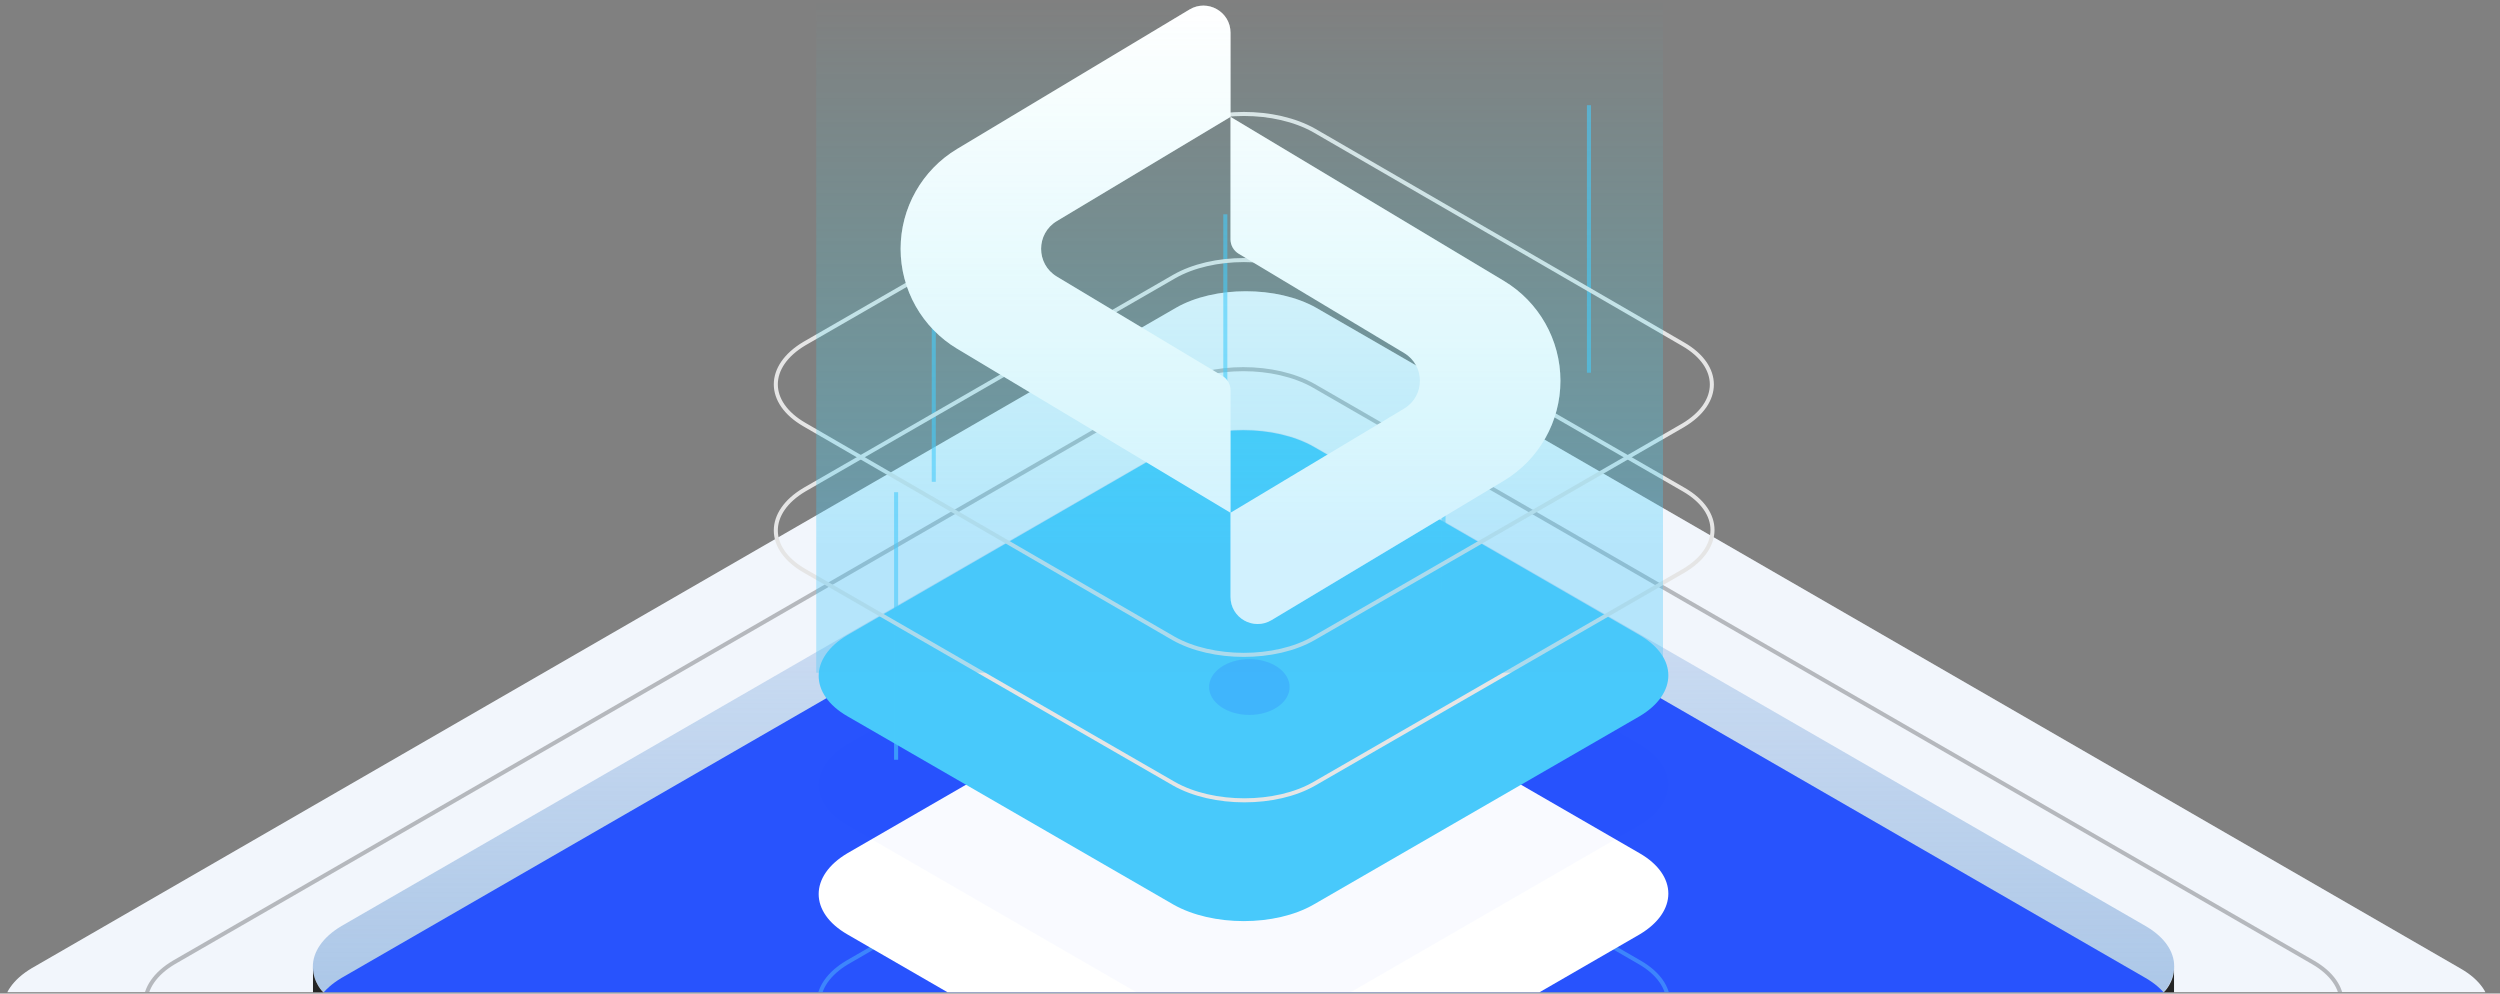<?xml version="1.0" encoding="UTF-8"?> <svg xmlns="http://www.w3.org/2000/svg" width="385" height="153" viewBox="0 0 385 153" fill="none"><rect x="0" y="0" width="385" height="153" fill="#808080" stroke="none"/><g clip-path="url(#clip0_151_314)"><g opacity="0.15"><path opacity="0.15" d="M4.5 173.8C-1.4 170.4 -1.4 164.8 4.5 161.3L180.7 59.6C186.6 56.2 196.3 56.2 202.3 59.6L378.6 161.4C384.5 164.8 384.5 170.4 378.6 173.9L202.3 275.6C196.4 279 186.7 279 180.7 275.6L4.5 173.8Z" fill="#1E2022"></path></g><path d="M4.9 161.6C-1 158.2 -1 152.6 4.9 149.1L181.1 47.4C187 44 196.7 44 202.7 47.4L379 149.2C384.9 152.6 384.9 158.2 379 161.7L202.7 263.4C196.8 266.8 187.1 266.8 181.1 263.4L4.9 161.6Z" fill="white"></path><g opacity="0.4"><path opacity="0.4" d="M4.9 161.6C-1 158.2 -1 152.6 4.9 149.1L181.1 47.4C187 44 196.7 44 202.7 47.4L379 149.2C384.9 152.6 384.9 158.2 379 161.7L202.7 263.4C196.8 266.8 187.1 266.8 181.1 263.4L4.9 161.6Z" fill="#B2CBED"></path></g><path d="M52.6 155.099C46.7 151.699 46.7 146.099 52.6 142.599L180.7 68.699C186.6 65.299 196.3 65.299 202.3 68.699L330.4 142.599C336.3 145.999 336.3 151.599 330.4 155.099L202.3 228.999C196.4 232.399 186.7 232.399 180.7 228.999L52.6 155.099Z" fill="url(#paint0_linear_151_314)"></path><path opacity="0.85" d="M334.8 148.899V156.699L333.2 152.799C333.2 152.899 334.9 151.199 334.8 148.899Z" fill="black"></path><path opacity="0.85" d="M48.2 149V156.7L49.8 152.8C49.8 152.9 48.2 151.3 48.2 149Z" fill="black"></path><path d="M52.6 163.099C46.7 159.699 46.7 154.099 52.6 150.599L180.7 76.699C186.6 73.299 196.3 73.299 202.3 76.699L330.4 150.599C336.3 153.999 336.3 159.599 330.4 163.099L202.3 236.999C196.4 240.399 186.7 240.399 180.7 236.999L52.6 163.099Z" fill="#2853FD"></path><g opacity="0.5"><path opacity="0.5" d="M26.8 160.7C20.9 157.3 20.9 151.7 26.8 148.2L180.7 59.4C186.6 56 196.3 56 202.3 59.4L356.2 148.2C362.1 151.6 362.1 157.2 356.2 160.7L202.3 249.5C196.4 252.9 186.7 252.9 180.7 249.5L26.8 160.7Z" stroke="black" stroke-width="0.623" stroke-miterlimit="10"></path></g><g opacity="0.6"><path opacity="0.6" d="M130.5 160.699C124.6 157.299 124.6 151.699 130.5 148.199L180.7 119.199C186.6 115.799 196.3 115.799 202.3 119.199L252.5 148.199C258.4 151.599 258.4 157.199 252.5 160.699L202.3 189.699C196.4 193.099 186.7 193.099 180.7 189.699L130.5 160.699Z" stroke="#62E0FA" stroke-width="0.623" stroke-miterlimit="10"></path></g><path d="M130.5 143.9C124.6 140.5 124.6 134.9 130.5 131.4L180.7 102.4C186.6 99 196.3 99 202.3 102.4L252.5 131.4C258.4 134.8 258.4 140.4 252.5 143.9L202.3 172.9C196.4 176.3 186.7 176.3 180.7 172.9L130.5 143.9Z" fill="white"></path><g opacity="0.15"><path opacity="0.15" d="M130.5 127.1C124.6 123.7 124.6 118.1 130.5 114.6L180.7 85.6C186.6 82.2 196.3 82.2 202.3 85.6L252.5 114.6C258.4 118 258.4 123.6 252.5 127.1L202.3 156.1C196.4 159.5 186.7 159.5 180.7 156.1L130.5 127.1Z" fill="#1A48FF"></path></g><path d="M130.5 110.3C124.6 106.9 124.6 101.3 130.5 97.8L180.7 68.8C186.6 65.4 196.3 65.4 202.3 68.8L252.5 97.8C258.4 101.2 258.4 106.8 252.5 110.3L202.3 139.3C196.4 142.7 186.7 142.7 180.7 139.3L130.5 110.3Z" fill="#48C9FB"></path><path d="M244.7 57.4V16.2" stroke="url(#paint1_linear_151_314)" stroke-width="0.623" stroke-miterlimit="10"></path><path d="M188.7 74.2V33" stroke="url(#paint2_linear_151_314)" stroke-width="0.623" stroke-miterlimit="10"></path><path d="M143.8 74.2V33" stroke="url(#paint3_linear_151_314)" stroke-width="0.623" stroke-miterlimit="10"></path><path d="M222.3 91.1V49.9" stroke="url(#paint4_linear_151_314)" stroke-width="0.623" stroke-miterlimit="10"></path><path d="M138 117V75.8" stroke="url(#paint5_linear_151_314)" stroke-width="0.623" stroke-miterlimit="10"></path><path d="M123.9 87.9C118 84.5 118 78.9 123.9 75.4L180.8 42.6C186.7 39.2 196.4 39.2 202.4 42.6L259.3 75.4C265.2 78.8 265.2 84.4 259.3 87.9L202.4 120.7C196.5 124.1 186.8 124.1 180.8 120.7L123.9 87.9Z" stroke="#E5E5E5" stroke-width="0.623" stroke-miterlimit="10"></path><path d="M123.9 65.4C118 62 118 56.4 123.9 52.9L180.8 20.1C186.7 16.7 196.4 16.7 202.4 20.1L259.2 53C265.1 56.4 265.1 62 259.2 65.5L202.3 98.3C196.4 101.7 186.7 101.7 180.7 98.3L123.9 65.4Z" stroke="#E5E5E5" stroke-width="0.623" stroke-miterlimit="10"></path><path d="M189.5 17.997V36.857C189.5 37.765 189.976 38.606 190.755 39.072L216.25 54.371C219.475 56.306 219.475 60.979 216.25 62.915L189.5 78.965V91.923C189.5 95.164 193.035 97.166 195.815 95.499L231.593 74.031C236.999 70.788 240.306 64.946 240.306 58.643C240.306 52.338 236.999 46.496 231.593 43.253L189.5 17.997Z" fill="white"></path><path d="M162.75 34.048L189.5 17.998V5.041C189.5 1.799 185.965 -0.202 183.185 1.464L147.407 22.932C142.001 26.175 138.694 32.017 138.694 38.32C138.694 44.625 142.001 50.467 147.407 53.71L189.5 78.966V60.108C189.5 59.199 189.024 58.358 188.245 57.891L162.75 42.592C159.525 40.658 159.525 35.984 162.75 34.048Z" fill="white"></path><path d="M256.1 0H125.7V103.6H256.1V0Z" fill="url(#paint6_linear_151_314)" fill-opacity="0.6"></path><path d="M189.5 17.997V36.857C189.5 37.765 189.976 38.606 190.755 39.072L216.25 54.371C219.475 56.306 219.475 60.979 216.25 62.915L189.5 78.965V91.923C189.5 95.164 193.035 97.166 195.815 95.499L231.593 74.031C236.999 70.788 240.306 64.946 240.306 58.643C240.306 52.338 236.999 46.496 231.593 43.253L189.5 17.997Z" fill="white" fill-opacity="0.3"></path><path d="M162.75 34.046L189.5 17.996V5.039C189.5 1.797 185.965 -0.204 183.185 1.462L147.407 22.93C142.001 26.173 138.694 32.015 138.694 38.318C138.694 44.623 142.001 50.465 147.407 53.708L189.5 78.964V60.106C189.5 59.197 189.024 58.356 188.245 57.889L162.75 42.59C159.525 40.657 159.525 35.982 162.75 34.046Z" fill="white" fill-opacity="0.3"></path><path opacity="0.15" d="M192.4 110.1C195.824 110.1 198.6 108.175 198.6 105.8C198.6 103.425 195.824 101.5 192.4 101.5C188.976 101.5 186.2 103.425 186.2 105.8C186.2 108.175 188.976 110.1 192.4 110.1Z" fill="#1A48FF"></path></g><defs><linearGradient id="paint0_linear_151_314" x1="191.5" y1="66.149" x2="191.5" y2="231.549" gradientUnits="userSpaceOnUse"><stop stop-color="#B2CBED" stop-opacity="0.4"></stop><stop offset="0.048" stop-color="#B0CAEC" stop-opacity="0.444"></stop><stop offset="0.656" stop-color="#9FBEE2"></stop></linearGradient><linearGradient id="paint1_linear_151_314" x1="-nan" y1="-nan" x2="-nan" y2="-nan" gradientUnits="userSpaceOnUse"><stop offset="0.19" stop-color="#48C9FB" stop-opacity="0.6"></stop><stop offset="0.339" stop-color="#43D2F5" stop-opacity="0.489"></stop><stop offset="0.619" stop-color="#3FDBEF" stop-opacity="0.282"></stop><stop offset="1" stop-color="#3DDEED" stop-opacity="0"></stop></linearGradient><linearGradient id="paint2_linear_151_314" x1="-nan" y1="-nan" x2="-nan" y2="-nan" gradientUnits="userSpaceOnUse"><stop offset="0.19" stop-color="#48C9FB" stop-opacity="0.6"></stop><stop offset="0.339" stop-color="#43D2F5" stop-opacity="0.489"></stop><stop offset="0.619" stop-color="#3FDBEF" stop-opacity="0.282"></stop><stop offset="1" stop-color="#3DDEED" stop-opacity="0"></stop></linearGradient><linearGradient id="paint3_linear_151_314" x1="-nan" y1="-nan" x2="-nan" y2="-nan" gradientUnits="userSpaceOnUse"><stop offset="0.19" stop-color="#48C9FB" stop-opacity="0.6"></stop><stop offset="0.339" stop-color="#43D2F5" stop-opacity="0.489"></stop><stop offset="0.619" stop-color="#3FDBEF" stop-opacity="0.282"></stop><stop offset="1" stop-color="#3DDEED" stop-opacity="0"></stop></linearGradient><linearGradient id="paint4_linear_151_314" x1="-nan" y1="-nan" x2="-nan" y2="-nan" gradientUnits="userSpaceOnUse"><stop offset="0.19" stop-color="#48C9FB" stop-opacity="0.6"></stop><stop offset="0.339" stop-color="#43D2F5" stop-opacity="0.489"></stop><stop offset="0.619" stop-color="#3FDBEF" stop-opacity="0.282"></stop><stop offset="1" stop-color="#3DDEED" stop-opacity="0"></stop></linearGradient><linearGradient id="paint5_linear_151_314" x1="-nan" y1="-nan" x2="-nan" y2="-nan" gradientUnits="userSpaceOnUse"><stop offset="0.19" stop-color="#48C9FB" stop-opacity="0.6"></stop><stop offset="0.339" stop-color="#43D2F5" stop-opacity="0.489"></stop><stop offset="0.619" stop-color="#3FDBEF" stop-opacity="0.282"></stop><stop offset="1" stop-color="#3DDEED" stop-opacity="0"></stop></linearGradient><linearGradient id="paint6_linear_151_314" x1="190.9" y1="103.6" x2="190.9" y2="0" gradientUnits="userSpaceOnUse"><stop offset="0.19" stop-color="#48C9FB" stop-opacity="0.6"></stop><stop offset="0.339" stop-color="#43D2F5" stop-opacity="0.489"></stop><stop offset="0.619" stop-color="#3FDBEF" stop-opacity="0.282"></stop><stop offset="1" stop-color="#3DDEED" stop-opacity="0"></stop></linearGradient><clipPath id="clip0_151_314"><rect width="384.2" height="152.8" fill="white"></rect></clipPath></defs></svg> 